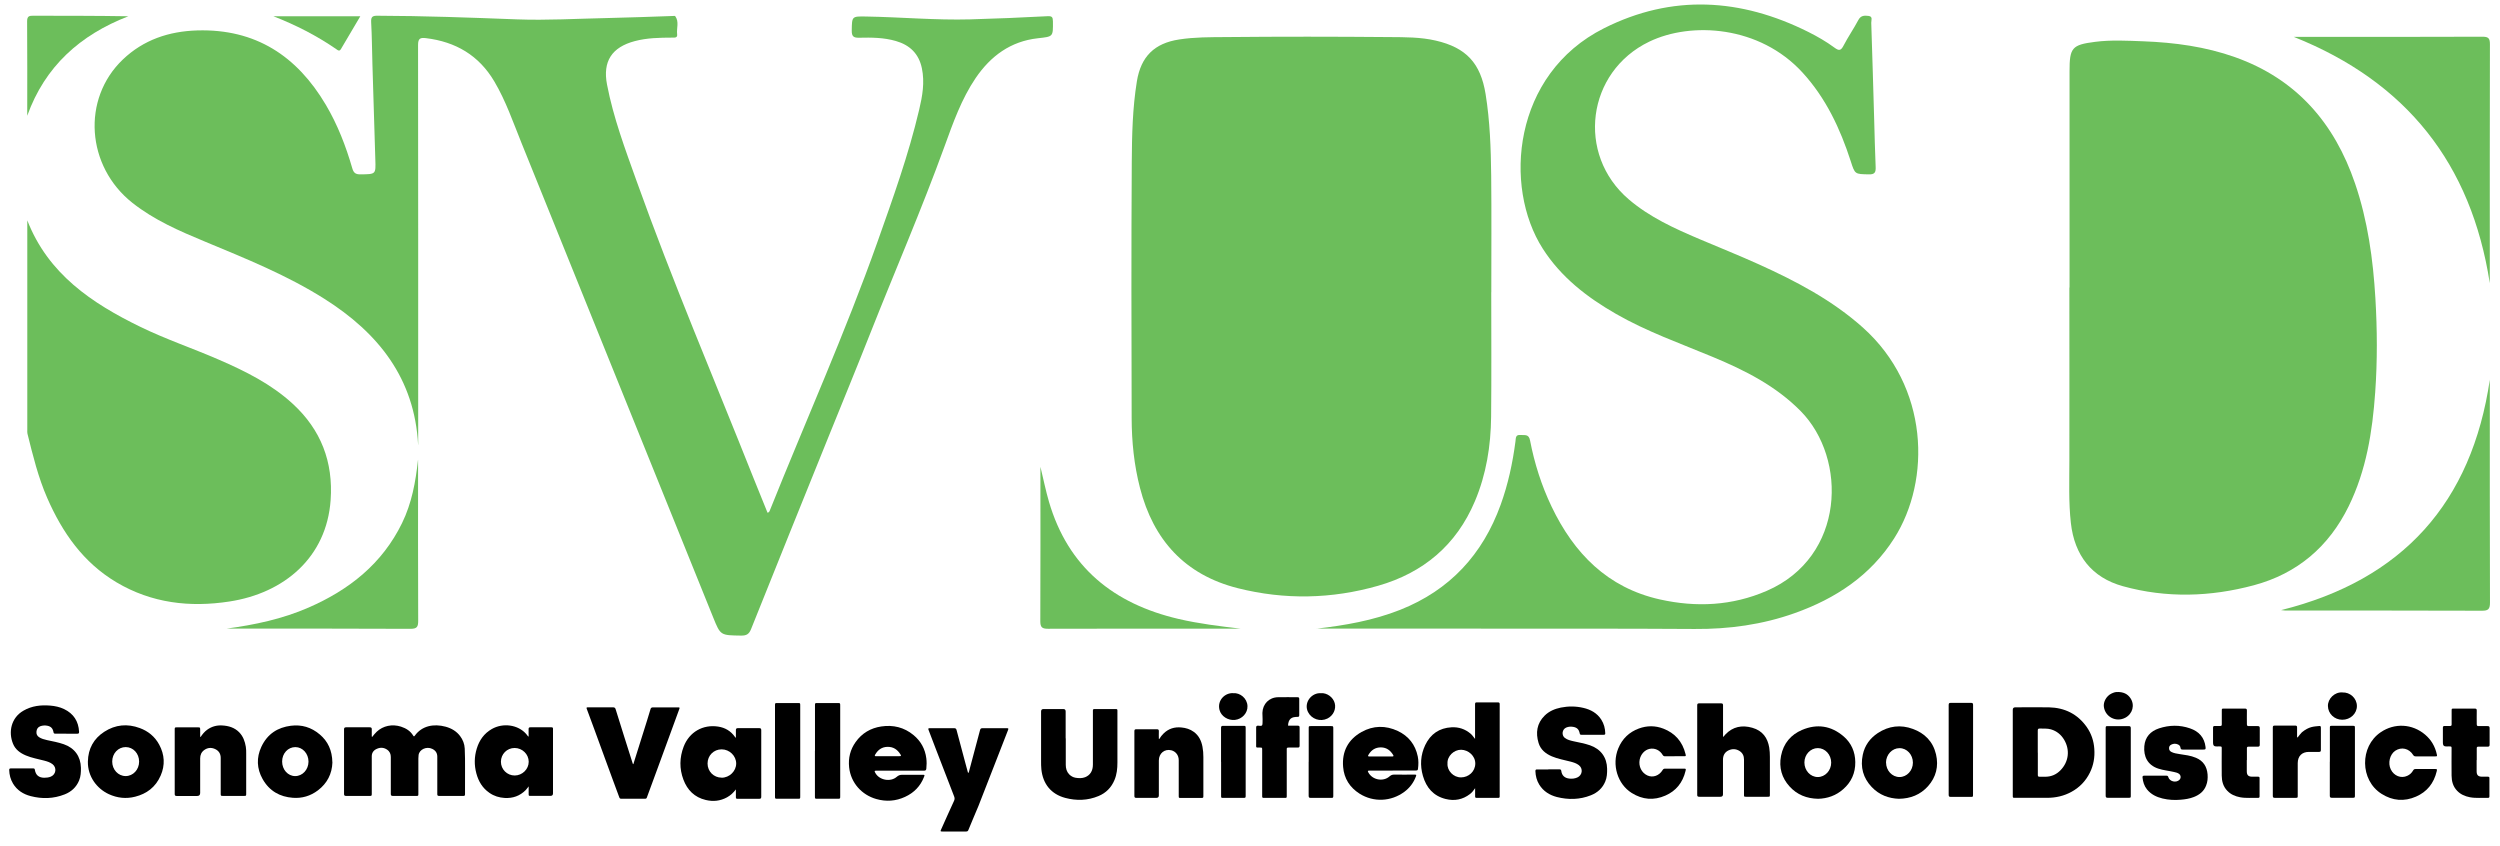<svg xmlns="http://www.w3.org/2000/svg" width="130" height="44" viewBox="0 0 130 44" fill="none"><g clip-path="url(#clip0_4791_23908)"><path d="M77.545 15.196C77.545 17.353 77.56 19.514 77.538 21.671C77.523 23.182 77.288 24.663 76.694 26.066C75.731 28.344 74.013 29.787 71.658 30.461C69.248 31.15 66.803 31.199 64.37 30.587C61.613 29.892 59.976 28.078 59.279 25.37C58.973 24.184 58.849 22.969 58.846 21.748C58.834 17.307 58.824 12.869 58.852 8.428C58.861 7.027 58.892 5.621 59.118 4.227C59.329 2.942 60.025 2.249 61.319 2.052C62.117 1.928 62.922 1.934 63.723 1.928C66.571 1.9 69.415 1.903 72.262 1.928C73.06 1.934 73.868 1.928 74.657 2.11C76.242 2.475 76.991 3.285 77.251 4.892C77.477 6.295 77.526 7.71 77.542 9.126C77.563 11.147 77.548 13.172 77.548 15.193L77.545 15.196Z" fill="#6CBE5B"></path><path d="M21.742 23.133C21.56 19.677 19.675 17.31 16.859 15.533C14.906 14.3 12.774 13.444 10.657 12.563C9.332 12.013 8.017 11.444 6.881 10.545C4.486 8.647 4.241 5.145 6.386 3.096C7.46 2.07 8.785 1.625 10.261 1.582C13.291 1.495 15.441 2.911 16.942 5.448C17.555 6.484 17.985 7.596 18.317 8.746C18.388 8.996 18.496 9.07 18.75 9.067C19.551 9.058 19.542 9.067 19.517 8.295C19.462 6.644 19.415 4.994 19.366 3.343C19.344 2.617 19.341 1.888 19.301 1.165C19.288 0.911 19.335 0.815 19.61 0.818C22.033 0.825 24.457 0.914 26.88 1.007C28.44 1.066 29.996 0.97 31.553 0.939C32.701 0.917 33.849 0.868 35.001 0.831C35.038 0.831 35.093 0.818 35.109 0.837C35.329 1.131 35.171 1.467 35.211 1.783C35.236 1.974 35.084 1.956 34.96 1.956C34.304 1.959 33.648 1.968 33.008 2.138C31.813 2.456 31.333 3.192 31.565 4.397C31.896 6.122 32.512 7.763 33.1 9.407C34.963 14.618 37.136 19.708 39.178 24.848C39.42 25.454 39.667 26.057 39.912 26.662C39.992 26.647 40.014 26.591 40.036 26.532C41.899 21.878 43.954 17.301 45.631 12.572C46.433 10.307 47.247 8.047 47.797 5.705C47.965 4.997 48.092 4.283 47.937 3.547C47.779 2.793 47.312 2.342 46.584 2.132C45.956 1.95 45.312 1.947 44.672 1.962C44.381 1.968 44.288 1.888 44.291 1.591C44.303 0.843 44.291 0.846 45.046 0.859C46.85 0.89 48.652 1.056 50.459 1.007C51.793 0.97 53.127 0.914 54.461 0.843C54.711 0.828 54.748 0.893 54.752 1.112C54.761 1.922 54.767 1.9 53.965 1.99C52.554 2.147 51.52 2.908 50.737 4.054C49.995 5.148 49.562 6.382 49.116 7.609C47.931 10.875 46.547 14.065 45.269 17.295C44.554 19.106 43.815 20.904 43.084 22.709C41.738 26.044 40.389 29.376 39.055 32.714C38.95 32.977 38.816 33.054 38.541 33.051C37.467 33.035 37.467 33.048 37.09 32.117C33.766 23.893 30.445 15.666 27.121 7.442C26.682 6.357 26.304 5.247 25.704 4.234C24.902 2.877 23.695 2.172 22.151 1.984C21.863 1.95 21.739 1.99 21.739 2.333C21.749 9.265 21.746 16.201 21.746 23.133H21.742Z" fill="#6CBE5B"></path><path d="M107.616 14.952C107.616 11.204 107.616 7.455 107.616 3.703C107.616 2.485 107.737 2.33 108.944 2.176C109.78 2.068 110.625 2.117 111.463 2.148C113.085 2.21 114.685 2.426 116.223 2.973C119.417 4.11 121.391 6.398 122.462 9.538C123.124 11.476 123.4 13.481 123.521 15.518C123.617 17.144 123.626 18.769 123.511 20.395C123.366 22.444 123.05 24.453 122.131 26.326C121.1 28.428 119.463 29.825 117.201 30.433C114.945 31.039 112.658 31.11 110.392 30.483C108.765 30.032 107.873 28.876 107.685 27.194C107.564 26.113 107.607 25.028 107.607 23.943C107.613 20.945 107.607 17.947 107.607 14.952H107.616Z" fill="#6CBE5B"></path><path d="M68.444 32.692C69.938 32.522 71.405 32.266 72.807 31.712C75.388 30.689 77.097 28.838 78.034 26.248C78.421 25.179 78.659 24.072 78.805 22.947C78.826 22.771 78.805 22.592 79.074 22.62C79.285 22.638 79.498 22.558 79.563 22.904C79.792 24.094 80.157 25.244 80.68 26.338C81.844 28.773 83.589 30.562 86.316 31.171C88.204 31.592 90.07 31.505 91.874 30.723C95.962 28.952 96.068 23.847 93.638 21.38C92.341 20.064 90.738 19.257 89.067 18.562C87.368 17.854 85.632 17.242 84.029 16.321C82.522 15.456 81.172 14.414 80.222 12.927C78.161 9.704 78.659 3.856 83.407 1.47C86.953 -0.313 90.519 -0.093 94.028 1.659C94.505 1.897 94.966 2.163 95.393 2.478C95.61 2.636 95.718 2.654 95.857 2.385C96.095 1.925 96.392 1.498 96.634 1.041C96.764 0.794 96.959 0.803 97.166 0.828C97.401 0.858 97.302 1.056 97.305 1.183C97.361 2.858 97.408 4.533 97.457 6.208C97.482 7.034 97.497 7.859 97.534 8.684C97.547 8.959 97.488 9.076 97.175 9.067C96.454 9.052 96.457 9.067 96.238 8.381C95.69 6.69 94.95 5.105 93.731 3.773C91.503 1.334 87.95 1.112 85.762 2.166C82.509 3.73 81.952 8.023 84.697 10.368C85.784 11.296 87.065 11.877 88.365 12.43C89.398 12.869 90.444 13.286 91.466 13.749C93.4 14.624 95.269 15.604 96.872 17.035C100.304 20.107 100.428 24.956 98.497 27.994C97.265 29.932 95.452 31.125 93.326 31.882C91.645 32.482 89.906 32.72 88.117 32.707C84.366 32.683 80.618 32.692 76.868 32.689C74.218 32.689 71.569 32.689 68.923 32.689C68.762 32.689 68.601 32.689 68.44 32.689L68.444 32.692Z" fill="#6CBE5B"></path><path d="M1.419 11.459C2.505 14.247 4.774 15.768 7.309 17.001C8.63 17.644 10.023 18.113 11.369 18.698C12.755 19.3 14.105 19.968 15.228 21.003C16.692 22.351 17.333 24.02 17.193 26.004C16.983 28.977 14.789 30.841 11.926 31.279C9.874 31.595 7.884 31.366 6.058 30.281C4.328 29.252 3.245 27.698 2.456 25.896C1.986 24.82 1.71 23.686 1.428 22.552C1.413 22.493 1.419 22.428 1.419 22.366C1.419 18.729 1.419 15.091 1.419 11.453V11.459Z" fill="#6CBE5B"></path><path d="M129.469 14.726C128.507 8.508 125.137 4.258 119.278 1.918C119.377 1.918 119.476 1.918 119.579 1.918C122.748 1.918 125.914 1.922 129.083 1.909C129.389 1.909 129.476 1.983 129.476 2.296C129.466 6.316 129.469 10.337 129.469 14.358V14.723V14.726Z" fill="#6CBE5B"></path><path d="M129.47 19.727C129.47 19.86 129.47 19.995 129.47 20.128C129.47 23.865 129.467 27.598 129.479 31.335C129.479 31.675 129.389 31.762 129.052 31.758C125.7 31.746 122.349 31.749 118.997 31.749C118.873 31.749 118.752 31.749 118.616 31.727C124.942 30.151 128.532 26.14 129.473 19.727H129.47Z" fill="#6CBE5B"></path><path d="M21.74 23.915C21.74 26.712 21.733 29.497 21.746 32.281C21.746 32.593 21.687 32.699 21.343 32.699C18.289 32.683 15.234 32.689 12.18 32.689C12.044 32.689 11.911 32.689 11.774 32.689C13.241 32.492 14.684 32.189 16.048 31.592C18.159 30.671 19.877 29.314 20.907 27.2C21.412 26.165 21.613 25.062 21.736 23.915H21.74Z" fill="#6CBE5B"></path><path d="M54.105 24.286C54.266 24.954 54.383 25.532 54.547 26.094C55.544 29.497 57.912 31.398 61.288 32.186C62.349 32.433 63.426 32.563 64.507 32.69C64.213 32.69 63.919 32.69 63.621 32.69C60.579 32.69 57.534 32.687 54.492 32.696C54.185 32.696 54.096 32.615 54.096 32.306C54.108 29.667 54.102 27.031 54.102 24.286H54.105Z" fill="#6CBE5B"></path><path d="M1.416 6.02C1.416 4.379 1.423 2.741 1.41 1.1C1.41 0.815 1.549 0.818 1.751 0.818C3.385 0.821 5.016 0.818 6.674 0.846C4.171 1.814 2.339 3.448 1.416 6.02Z" fill="#6CBE5B"></path><path d="M18.735 0.847C18.385 1.437 18.054 1.993 17.729 2.55C17.649 2.686 17.575 2.618 17.491 2.559C16.473 1.857 15.38 1.298 14.22 0.847H18.735Z" fill="#6CBE5B"></path><path d="M19.354 38.32C19.428 38.227 19.502 38.131 19.592 38.048C19.923 37.739 20.393 37.64 20.851 37.785C21.13 37.875 21.346 38.02 21.486 38.252C21.517 38.304 21.538 38.301 21.572 38.252C21.941 37.742 22.55 37.621 23.172 37.788C23.488 37.875 23.745 38.032 23.928 38.279C24.073 38.474 24.154 38.688 24.166 38.922C24.2 39.615 24.172 40.307 24.181 40.999C24.181 41.101 24.181 41.206 24.181 41.308C24.181 41.367 24.157 41.392 24.088 41.389C23.671 41.389 23.253 41.389 22.835 41.389C22.745 41.389 22.739 41.349 22.739 41.287C22.739 40.641 22.739 39.995 22.739 39.349C22.739 39.167 22.659 39.028 22.476 38.941C22.185 38.799 21.811 38.966 21.767 39.256C21.758 39.318 21.755 39.38 21.755 39.442C21.755 40.054 21.755 40.662 21.755 41.274C21.755 41.386 21.755 41.389 21.628 41.389C21.232 41.389 20.836 41.389 20.44 41.389C20.353 41.389 20.322 41.367 20.322 41.287C20.322 40.647 20.322 40.004 20.322 39.364C20.322 39.21 20.27 39.077 20.124 38.978C19.966 38.873 19.793 38.858 19.62 38.929C19.437 39 19.335 39.133 19.332 39.315C19.332 39.939 19.332 40.563 19.332 41.188C19.332 41.219 19.332 41.247 19.332 41.278C19.332 41.383 19.326 41.389 19.205 41.389C18.806 41.389 18.407 41.389 18.007 41.389C17.921 41.389 17.89 41.367 17.89 41.287C17.89 40.165 17.89 39.046 17.89 37.924C17.89 37.847 17.918 37.819 18.004 37.819C18.41 37.819 18.815 37.819 19.22 37.819C19.307 37.819 19.335 37.85 19.332 37.921C19.329 38.038 19.332 38.156 19.332 38.27C19.332 38.286 19.326 38.304 19.354 38.32Z" fill="black"></path><path d="M3.443 38.15C3.255 38.15 3.063 38.15 2.874 38.15C2.824 38.15 2.793 38.14 2.784 38.082C2.747 37.875 2.651 37.773 2.45 37.736C2.332 37.714 2.212 37.723 2.097 37.763C1.964 37.813 1.908 37.915 1.896 38.045C1.884 38.165 1.927 38.264 2.029 38.332C2.156 38.415 2.301 38.453 2.447 38.486C2.738 38.548 3.032 38.601 3.316 38.7C3.877 38.895 4.195 39.33 4.208 39.924C4.211 40.149 4.202 40.372 4.112 40.588C3.966 40.937 3.709 41.172 3.363 41.308C2.784 41.537 2.19 41.552 1.596 41.398C1.212 41.299 0.887 41.095 0.677 40.746C0.547 40.529 0.485 40.291 0.479 40.041C0.479 39.982 0.497 39.958 0.559 39.958C0.949 39.958 1.342 39.958 1.732 39.958C1.781 39.958 1.803 39.973 1.812 40.026C1.856 40.304 2.014 40.437 2.295 40.443C2.416 40.443 2.533 40.431 2.645 40.384C2.914 40.27 2.964 39.921 2.732 39.738C2.605 39.639 2.453 39.593 2.301 39.553C1.979 39.466 1.648 39.414 1.339 39.281C1.048 39.157 0.8 38.978 0.677 38.675C0.426 38.063 0.578 37.321 1.221 36.954C1.655 36.703 2.125 36.651 2.614 36.691C2.861 36.712 3.103 36.762 3.329 36.87C3.824 37.108 4.084 37.504 4.112 38.054C4.115 38.128 4.09 38.156 4.016 38.153C3.827 38.15 3.635 38.153 3.446 38.153L3.443 38.15Z" fill="black"></path><path d="M27.49 40.891C27.431 40.965 27.388 41.03 27.338 41.083C27.035 41.389 26.667 41.519 26.24 41.494C25.955 41.475 25.689 41.395 25.454 41.231C25.091 40.984 24.881 40.632 24.77 40.214C24.655 39.785 24.661 39.355 24.791 38.929C24.924 38.493 25.169 38.141 25.574 37.909C26.159 37.575 26.936 37.683 27.36 38.165C27.4 38.209 27.434 38.258 27.474 38.31C27.499 38.267 27.487 38.224 27.487 38.184C27.487 38.094 27.49 38.005 27.487 37.915C27.484 37.844 27.512 37.819 27.58 37.819C27.892 37.819 28.205 37.819 28.517 37.819C28.573 37.819 28.626 37.819 28.681 37.819C28.731 37.819 28.759 37.841 28.756 37.893C28.756 37.912 28.756 37.93 28.756 37.949C28.756 39.052 28.756 40.153 28.756 41.256C28.756 41.342 28.712 41.386 28.626 41.386C28.282 41.386 27.942 41.386 27.598 41.386C27.493 41.386 27.49 41.386 27.49 41.274C27.49 41.151 27.49 41.027 27.49 40.885V40.891ZM26.76 38.895C26.363 38.895 26.048 39.213 26.048 39.612C26.048 40.007 26.37 40.326 26.763 40.326C27.159 40.326 27.493 39.998 27.493 39.612C27.493 39.219 27.159 38.895 26.76 38.895Z" fill="black"></path><path d="M4.57 39.605C4.582 38.919 4.882 38.403 5.421 38.053C6.002 37.676 6.628 37.621 7.268 37.859C7.698 38.016 8.051 38.298 8.28 38.724C8.559 39.243 8.593 39.784 8.354 40.331C8.088 40.937 7.624 41.277 7.03 41.428C6.56 41.549 6.098 41.499 5.656 41.295C5.031 41.005 4.557 40.371 4.57 39.608V39.605ZM7.234 39.602C7.234 39.181 6.928 38.851 6.538 38.848C6.145 38.848 5.835 39.178 5.835 39.602C5.835 40.019 6.142 40.353 6.532 40.356C6.922 40.356 7.234 40.022 7.234 39.602Z" fill="black"></path><path d="M17.286 39.64C17.267 40.242 17.01 40.734 16.537 41.095C16.144 41.395 15.698 41.522 15.225 41.485C14.559 41.435 14.008 41.139 13.653 40.505C13.352 39.97 13.328 39.395 13.591 38.833C13.909 38.153 14.451 37.825 15.126 37.739C15.68 37.668 16.187 37.816 16.63 38.193C17.051 38.549 17.273 39.022 17.283 39.643L17.286 39.64ZM14.671 39.599C14.671 40.02 14.968 40.354 15.348 40.357C15.732 40.357 16.039 40.023 16.042 39.606C16.042 39.188 15.739 38.852 15.361 38.849C14.974 38.849 14.671 39.176 14.671 39.599Z" fill="black"></path><path d="M10.434 38.319C10.527 38.18 10.632 38.05 10.772 37.948C11.001 37.781 11.261 37.707 11.548 37.723C11.886 37.741 12.192 37.831 12.434 38.075C12.644 38.288 12.737 38.554 12.783 38.835C12.802 38.95 12.802 39.067 12.802 39.185C12.802 39.88 12.802 40.575 12.802 41.268C12.802 41.385 12.802 41.388 12.681 41.388C12.319 41.388 11.957 41.388 11.598 41.388C11.483 41.388 11.477 41.382 11.477 41.274C11.477 40.653 11.477 40.031 11.477 39.41C11.477 39.194 11.375 39.033 11.171 38.944C10.979 38.86 10.79 38.879 10.62 39.002C10.471 39.11 10.409 39.259 10.409 39.435C10.409 40.035 10.409 40.634 10.409 41.234C10.409 41.339 10.357 41.391 10.252 41.391C9.899 41.391 9.546 41.391 9.193 41.391C9.113 41.391 9.085 41.367 9.085 41.289C9.085 40.167 9.085 39.049 9.085 37.927C9.085 37.828 9.094 37.822 9.196 37.822C9.565 37.822 9.93 37.822 10.298 37.822C10.4 37.822 10.406 37.828 10.409 37.93C10.409 38.06 10.409 38.189 10.409 38.316C10.416 38.316 10.425 38.316 10.431 38.316L10.434 38.319Z" fill="black"></path><path d="M38.266 41.049C38.139 41.219 37.991 41.358 37.805 41.461C37.456 41.652 37.087 41.692 36.7 41.599C36.115 41.461 35.741 41.083 35.537 40.539C35.323 39.968 35.333 39.39 35.552 38.821C35.843 38.067 36.549 37.659 37.347 37.783C37.703 37.838 38 38.011 38.211 38.311C38.22 38.324 38.229 38.339 38.242 38.351C38.242 38.354 38.251 38.354 38.266 38.361C38.266 38.231 38.269 38.101 38.266 37.974C38.263 37.888 38.297 37.863 38.378 37.863C38.746 37.863 39.111 37.863 39.48 37.863C39.56 37.863 39.585 37.894 39.585 37.971C39.585 39.124 39.585 40.28 39.585 41.433C39.585 41.513 39.557 41.538 39.476 41.538C39.108 41.535 38.743 41.538 38.375 41.538C38.273 41.538 38.266 41.532 38.266 41.426C38.266 41.3 38.266 41.176 38.266 41.049ZM37.524 40.441C37.929 40.441 38.279 40.104 38.282 39.705C38.282 39.306 37.935 38.966 37.524 38.966C37.112 38.966 36.793 39.288 36.793 39.702C36.793 40.116 37.115 40.438 37.527 40.438L37.524 40.441Z" fill="black"></path><path d="M32.921 39.742C32.955 39.708 32.955 39.671 32.965 39.637C33.191 38.923 33.413 38.206 33.639 37.492C33.704 37.285 33.769 37.081 33.828 36.871C33.847 36.806 33.884 36.784 33.955 36.784C34.385 36.784 34.815 36.784 35.249 36.784C35.348 36.784 35.354 36.791 35.32 36.88C35.165 37.304 35.01 37.724 34.856 38.147C34.645 38.719 34.438 39.294 34.227 39.866C34.032 40.4 33.834 40.938 33.636 41.473C33.621 41.516 33.593 41.535 33.543 41.535C33.132 41.535 32.717 41.535 32.306 41.535C32.253 41.535 32.225 41.516 32.206 41.47C32.098 41.176 31.99 40.886 31.881 40.592C31.739 40.206 31.597 39.816 31.454 39.427C31.272 38.926 31.086 38.422 30.904 37.922C30.777 37.579 30.65 37.236 30.523 36.892C30.483 36.784 30.483 36.781 30.607 36.781C31.027 36.781 31.451 36.781 31.872 36.781C31.95 36.781 31.99 36.803 32.011 36.874C32.154 37.341 32.302 37.807 32.448 38.271C32.599 38.75 32.751 39.229 32.903 39.708C32.903 39.714 32.912 39.724 32.921 39.736V39.742Z" fill="black"></path><path d="M46.807 40.075C46.399 40.075 45.99 40.075 45.579 40.075C45.464 40.075 45.461 40.085 45.514 40.187C45.715 40.567 46.303 40.681 46.628 40.397C46.718 40.319 46.804 40.285 46.922 40.289C47.269 40.295 47.618 40.289 47.965 40.289C48.089 40.289 48.095 40.289 48.048 40.403C47.863 40.882 47.525 41.225 47.061 41.438C46.578 41.661 46.08 41.695 45.569 41.55C44.811 41.336 44.242 40.709 44.155 39.902C44.103 39.42 44.214 38.978 44.493 38.586C44.818 38.128 45.272 37.859 45.826 37.776C46.445 37.683 47.015 37.819 47.504 38.224C47.884 38.539 48.107 38.944 48.169 39.436C48.191 39.615 48.188 39.791 48.169 39.97C48.16 40.044 48.132 40.075 48.052 40.075C47.637 40.075 47.222 40.075 46.807 40.075ZM46.17 39.321C46.368 39.321 46.566 39.321 46.767 39.321C46.86 39.321 46.872 39.306 46.823 39.228C46.668 38.978 46.455 38.83 46.148 38.836C45.854 38.842 45.65 38.994 45.508 39.241C45.471 39.303 45.489 39.324 45.557 39.324C45.761 39.324 45.966 39.324 46.17 39.324V39.321Z" fill="black"></path><path d="M50.357 40.194C50.388 40.15 50.394 40.098 50.407 40.048C50.592 39.356 50.778 38.664 50.961 37.968C50.979 37.894 51.013 37.863 51.094 37.866C51.508 37.87 51.923 37.866 52.338 37.866C52.446 37.866 52.452 37.873 52.412 37.978C52.245 38.41 52.078 38.843 51.908 39.273C51.737 39.708 51.567 40.147 51.397 40.583C51.224 41.025 51.05 41.467 50.88 41.909C50.8 42.116 50.434 42.947 50.357 43.158C50.336 43.216 50.301 43.238 50.239 43.238C49.825 43.238 49.41 43.238 48.995 43.238C48.903 43.238 48.893 43.226 48.934 43.142C49.063 42.852 49.472 41.937 49.608 41.649C49.648 41.566 49.648 41.495 49.614 41.411C49.289 40.577 48.968 39.739 48.646 38.902C48.528 38.596 48.407 38.287 48.293 37.978C48.253 37.873 48.259 37.866 48.377 37.866C48.788 37.866 49.2 37.866 49.611 37.866C49.682 37.866 49.723 37.885 49.741 37.962C49.88 38.497 50.026 39.032 50.168 39.563C50.221 39.755 50.27 39.946 50.323 40.138C50.329 40.157 50.329 40.184 50.36 40.197L50.357 40.194Z" fill="black"></path><path d="M41.612 39.047C41.612 39.835 41.612 40.62 41.612 41.408C41.612 41.535 41.612 41.535 41.491 41.535C41.129 41.535 40.767 41.535 40.408 41.535C40.306 41.535 40.3 41.528 40.3 41.42C40.3 39.838 40.3 38.255 40.3 36.673C40.3 36.565 40.306 36.559 40.408 36.559C40.773 36.559 41.135 36.559 41.501 36.559C41.609 36.559 41.612 36.562 41.612 36.679C41.612 37.47 41.612 38.258 41.612 39.05V39.047Z" fill="black"></path><path d="M42.379 39.047C42.379 38.258 42.379 37.473 42.379 36.685C42.379 36.559 42.379 36.559 42.5 36.559C42.856 36.559 43.212 36.559 43.568 36.559C43.688 36.559 43.691 36.559 43.691 36.695C43.691 37.888 43.691 39.084 43.691 40.277C43.691 40.654 43.691 41.031 43.691 41.408C43.691 41.531 43.688 41.535 43.568 41.535C43.212 41.535 42.856 41.535 42.5 41.535C42.376 41.535 42.376 41.535 42.376 41.408C42.376 40.62 42.376 39.835 42.376 39.047H42.379Z" fill="black"></path><path d="M76.703 38.421V38.307C76.703 37.862 76.703 37.068 76.703 36.623C76.703 36.558 76.715 36.52 76.792 36.524C77.161 36.524 77.529 36.524 77.894 36.524C77.956 36.524 77.984 36.548 77.984 36.61C77.984 36.635 77.984 36.66 77.984 36.684C77.984 38.118 77.984 39.902 77.984 41.333C77.984 41.364 77.984 41.391 77.984 41.422C77.984 41.469 77.959 41.49 77.913 41.49C77.535 41.49 77.154 41.49 76.777 41.49C76.718 41.49 76.706 41.459 76.706 41.407C76.706 41.274 76.706 41.144 76.706 40.986C76.619 41.113 76.542 41.212 76.44 41.289C76.059 41.583 75.632 41.663 75.168 41.546C74.533 41.385 74.168 40.956 73.992 40.347C73.834 39.797 73.868 39.259 74.112 38.743C74.385 38.171 74.843 37.853 75.483 37.819C75.858 37.8 76.186 37.911 76.471 38.152C76.557 38.224 76.616 38.319 76.703 38.424V38.421ZM75.27 39.707C75.245 40.066 75.57 40.43 75.978 40.424C76.368 40.421 76.709 40.121 76.715 39.71C76.721 39.308 76.359 38.993 75.978 38.987C75.604 38.984 75.245 39.321 75.27 39.704V39.707Z" fill="black"></path><path d="M55.42 38.397C55.42 38.854 55.42 39.315 55.42 39.772C55.42 39.958 55.467 40.128 55.596 40.264C55.686 40.356 55.798 40.421 55.928 40.443C56.095 40.471 56.265 40.477 56.426 40.415C56.692 40.31 56.831 40.081 56.831 39.76C56.831 38.848 56.831 37.936 56.831 37.025C56.831 37 56.831 36.975 56.831 36.95C56.828 36.898 56.85 36.87 56.906 36.87C57.28 36.87 57.658 36.87 58.032 36.87C58.085 36.87 58.106 36.892 58.106 36.944C58.106 36.963 58.106 36.981 58.106 37C58.106 37.884 58.106 38.771 58.106 39.655C58.106 39.964 58.075 40.273 57.952 40.563C57.788 40.953 57.512 41.234 57.122 41.395C56.559 41.63 55.974 41.645 55.392 41.491C54.653 41.293 54.232 40.764 54.151 40.007C54.136 39.862 54.136 39.714 54.136 39.568C54.136 38.712 54.136 37.853 54.136 36.997C54.136 36.912 54.178 36.87 54.263 36.87C54.606 36.87 54.95 36.87 55.293 36.87C55.374 36.87 55.414 36.911 55.414 36.994C55.414 37.46 55.414 37.927 55.414 38.394L55.42 38.397Z" fill="black"></path><path d="M72.423 40.072C72.02 40.072 71.618 40.072 71.213 40.072C71.117 40.072 71.111 40.085 71.154 40.168C71.364 40.558 71.925 40.666 72.256 40.372C72.33 40.307 72.404 40.276 72.503 40.279C72.853 40.286 73.2 40.279 73.549 40.279C73.655 40.279 73.661 40.289 73.624 40.385C73.503 40.706 73.302 40.969 73.029 41.173C72.339 41.686 71.426 41.729 70.699 41.272C70.192 40.95 69.891 40.483 69.842 39.881C69.774 39.077 70.102 38.456 70.801 38.063C71.408 37.724 72.052 37.714 72.686 38.011C73.249 38.277 73.596 38.722 73.723 39.331C73.769 39.547 73.763 39.766 73.735 39.986C73.726 40.057 73.689 40.066 73.63 40.066C73.228 40.066 72.825 40.066 72.42 40.066L72.423 40.072ZM71.801 39.337C71.999 39.337 72.197 39.337 72.398 39.337C72.466 39.337 72.475 39.309 72.445 39.26C72.302 39.022 72.104 38.87 71.813 38.864C71.513 38.861 71.302 39.006 71.157 39.256C71.12 39.318 71.142 39.337 71.207 39.337C71.405 39.337 71.603 39.337 71.804 39.337H71.801Z" fill="black"></path><path d="M60.282 38.428C60.347 38.319 60.421 38.224 60.511 38.137C60.768 37.887 61.077 37.794 61.43 37.828C61.665 37.85 61.885 37.915 62.077 38.057C62.34 38.248 62.47 38.52 62.529 38.833C62.563 39.009 62.575 39.188 62.575 39.367C62.575 40.035 62.575 40.702 62.575 41.37C62.575 41.49 62.575 41.493 62.451 41.493C62.102 41.493 61.755 41.493 61.405 41.493C61.297 41.493 61.294 41.493 61.294 41.385C61.294 40.767 61.294 40.149 61.294 39.528C61.294 39.275 61.139 39.074 60.91 39.015C60.563 38.928 60.26 39.172 60.26 39.546C60.26 40.152 60.26 40.758 60.26 41.361C60.26 41.447 60.217 41.49 60.13 41.49C59.784 41.49 59.44 41.49 59.093 41.49C59.016 41.49 58.988 41.469 58.988 41.389C58.988 40.267 58.988 39.142 58.988 38.02C58.988 37.942 59.016 37.921 59.087 37.921C59.443 37.921 59.799 37.921 60.158 37.921C60.236 37.921 60.263 37.946 60.26 38.026C60.254 38.159 60.26 38.289 60.26 38.422C60.266 38.422 60.276 38.428 60.282 38.431V38.428Z" fill="black"></path><path d="M66.911 40.183C66.911 40.582 66.911 40.98 66.911 41.379C66.911 41.487 66.911 41.49 66.803 41.49C66.453 41.49 66.106 41.49 65.757 41.49C65.633 41.49 65.633 41.49 65.633 41.37C65.633 40.578 65.633 39.784 65.633 38.993C65.633 38.873 65.633 38.873 65.512 38.873C65.293 38.873 65.32 38.894 65.32 38.684C65.32 38.465 65.32 38.056 65.32 37.834C65.32 37.757 65.348 37.735 65.419 37.735C65.491 37.735 65.58 37.769 65.63 37.714C65.676 37.664 65.645 37.142 65.645 37.071C65.658 36.604 65.992 36.264 66.459 36.255C66.757 36.248 67.174 36.255 67.471 36.255C67.539 36.255 67.561 36.282 67.561 36.347C67.561 36.558 67.561 36.981 67.561 37.188C67.561 37.253 67.539 37.281 67.471 37.278C67.388 37.278 67.177 37.275 67.072 37.417C66.967 37.559 66.982 37.735 66.982 37.735C67.1 37.735 67.357 37.735 67.474 37.735C67.549 37.735 67.583 37.754 67.58 37.837C67.577 38.087 67.577 38.526 67.58 38.774C67.58 38.848 67.555 38.876 67.481 38.873C67.369 38.869 67.115 38.873 67.004 38.873C66.933 38.873 66.902 38.894 66.911 38.965C66.911 38.965 66.911 38.971 66.911 38.974C66.911 39.379 66.911 39.784 66.911 40.189V40.183Z" fill="black"></path><path d="M63.494 39.617C63.494 39.03 63.494 38.446 63.494 37.859C63.494 37.775 63.513 37.741 63.599 37.744C63.955 37.747 64.311 37.744 64.67 37.744C64.766 37.744 64.775 37.754 64.775 37.859C64.775 39.03 64.775 40.205 64.775 41.376C64.775 41.481 64.766 41.49 64.661 41.49C64.311 41.49 63.958 41.49 63.609 41.49C63.5 41.49 63.497 41.49 63.497 41.376C63.497 40.789 63.497 40.205 63.497 39.617H63.494Z" fill="black"></path><path d="M68.053 39.614C68.053 39.033 68.053 38.452 68.053 37.871C68.053 37.76 68.056 37.757 68.164 37.757C68.514 37.757 68.867 37.757 69.216 37.757C69.322 37.757 69.331 37.766 69.331 37.871C69.331 39.039 69.331 40.208 69.331 41.376C69.331 41.481 69.322 41.49 69.226 41.49C68.87 41.49 68.514 41.49 68.155 41.49C68.068 41.49 68.05 41.459 68.05 41.376C68.05 40.789 68.05 40.202 68.05 39.614H68.053Z" fill="black"></path><path d="M68.685 36.045C69.007 36.02 69.325 36.258 69.406 36.564C69.489 36.876 69.328 37.216 69.025 37.364C68.651 37.547 68.202 37.395 68.016 37.025C67.796 36.579 68.14 36.073 68.61 36.045C68.635 36.045 68.66 36.045 68.685 36.045Z" fill="black"></path><path d="M64.129 36.045C64.479 36.017 64.853 36.304 64.869 36.715C64.884 37.077 64.59 37.395 64.216 37.436C63.854 37.473 63.501 37.247 63.414 36.916C63.284 36.403 63.717 36.014 64.129 36.045Z" fill="black"></path><path d="M80.519 40.005C80.707 40.005 80.893 40.005 81.082 40.005C81.144 40.005 81.178 40.017 81.187 40.091C81.218 40.329 81.364 40.462 81.611 40.487C81.75 40.502 81.886 40.487 82.016 40.431C82.286 40.314 82.332 39.967 82.1 39.788C81.976 39.692 81.828 39.646 81.676 39.606C81.348 39.519 81.011 39.464 80.698 39.331C80.373 39.192 80.11 38.981 80.005 38.632C79.847 38.107 79.915 37.615 80.32 37.214C80.553 36.982 80.85 36.858 81.168 36.793C81.558 36.716 81.945 36.719 82.332 36.809C82.716 36.898 83.047 37.078 83.267 37.421C83.406 37.64 83.468 37.878 83.474 38.135C83.474 38.203 83.437 38.209 83.384 38.209C83.149 38.209 82.911 38.209 82.676 38.209C82.53 38.209 82.382 38.209 82.236 38.209C82.187 38.209 82.156 38.197 82.146 38.141C82.109 37.937 82.013 37.835 81.812 37.798C81.688 37.776 81.561 37.782 81.444 37.832C81.227 37.925 81.187 38.234 81.376 38.376C81.506 38.471 81.661 38.509 81.812 38.543C82.103 38.608 82.397 38.657 82.682 38.756C83.242 38.951 83.561 39.386 83.57 39.977C83.573 40.202 83.564 40.425 83.474 40.638C83.329 40.987 83.069 41.219 82.725 41.355C82.15 41.584 81.555 41.596 80.958 41.445C80.577 41.346 80.255 41.145 80.042 40.802C79.909 40.586 79.85 40.351 79.841 40.1C79.841 40.032 79.862 40.008 79.931 40.011C80.122 40.011 80.317 40.011 80.509 40.011L80.519 40.005Z" fill="black"></path><path d="M89.614 38.317C89.651 38.273 89.688 38.227 89.725 38.187C90.106 37.788 90.582 37.689 91.121 37.844C91.659 37.998 91.916 38.372 92 38.873C92.025 39.034 92.034 39.194 92.034 39.358C92.034 40.01 92.034 40.662 92.034 41.315C92.034 41.432 92.034 41.432 91.91 41.432C91.542 41.432 91.174 41.432 90.808 41.432C90.688 41.432 90.688 41.432 90.688 41.321C90.688 40.712 90.688 40.103 90.688 39.494C90.688 39.309 90.62 39.154 90.452 39.049C90.27 38.935 90.075 38.929 89.88 39.021C89.672 39.123 89.595 39.299 89.595 39.507C89.592 40.106 89.595 40.709 89.595 41.308C89.595 41.391 89.551 41.432 89.462 41.432C89.097 41.432 88.732 41.432 88.367 41.432C88.28 41.432 88.252 41.407 88.255 41.324C88.255 39.859 88.255 38.144 88.255 36.679C88.255 36.595 88.283 36.57 88.37 36.574C88.744 36.577 89.115 36.577 89.49 36.574C89.573 36.574 89.598 36.598 89.598 36.675C89.595 37.105 89.598 37.788 89.598 38.221C89.598 38.249 89.598 38.279 89.598 38.307C89.608 38.307 89.614 38.31 89.623 38.313L89.614 38.317Z" fill="black"></path><path d="M98.744 41.537C98.221 41.519 97.728 41.346 97.329 40.925C96.887 40.458 96.726 39.896 96.865 39.244C96.97 38.749 97.249 38.385 97.642 38.122C98.218 37.742 98.84 37.671 99.474 37.906C100.071 38.125 100.511 38.545 100.672 39.222C100.82 39.85 100.672 40.412 100.26 40.879C99.855 41.33 99.344 41.528 98.744 41.537ZM98.075 39.652C98.075 40.066 98.388 40.406 98.775 40.406C99.158 40.406 99.471 40.069 99.471 39.658C99.471 39.241 99.158 38.901 98.772 38.904C98.391 38.904 98.075 39.241 98.072 39.652H98.075Z" fill="black"></path><path d="M94.541 41.537C93.956 41.525 93.452 41.333 93.053 40.891C92.653 40.449 92.496 39.915 92.613 39.306C92.743 38.641 93.136 38.202 93.703 37.958C94.479 37.627 95.216 37.73 95.875 38.298C96.262 38.635 96.469 39.086 96.475 39.627C96.482 40.202 96.265 40.669 95.853 41.033C95.467 41.377 95.018 41.525 94.541 41.537ZM93.829 39.649C93.829 40.066 94.139 40.406 94.526 40.406C94.906 40.406 95.222 40.069 95.222 39.658C95.222 39.241 94.909 38.901 94.526 38.901C94.145 38.901 93.829 39.238 93.829 39.649Z" fill="black"></path><path d="M87.077 39.327C86.913 39.327 86.746 39.327 86.582 39.327C86.526 39.327 86.492 39.309 86.458 39.256C86.312 39.006 86.046 38.885 85.777 38.941C85.526 38.994 85.319 39.219 85.263 39.501C85.195 39.85 85.362 40.187 85.669 40.326C85.95 40.452 86.278 40.338 86.455 40.044C86.489 39.989 86.523 39.97 86.582 39.97C86.913 39.97 87.241 39.97 87.572 39.97C87.668 39.97 87.674 39.98 87.649 40.085C87.501 40.706 87.145 41.132 86.6 41.37C86 41.633 85.412 41.587 84.849 41.234C84.109 40.771 83.803 39.766 84.149 38.919C84.36 38.403 84.728 38.066 85.217 37.884C85.644 37.726 86.074 37.726 86.498 37.89C87.086 38.119 87.485 38.548 87.649 39.216C87.674 39.318 87.668 39.324 87.569 39.324C87.405 39.324 87.238 39.324 87.074 39.324L87.077 39.327Z" fill="black"></path><path d="M102.597 39.003C102.597 39.772 102.597 40.542 102.597 41.315C102.597 41.438 102.597 41.438 102.479 41.438C102.133 41.438 101.783 41.438 101.436 41.438C101.353 41.438 101.331 41.41 101.331 41.324C101.331 39.769 101.331 38.215 101.331 36.66C101.331 36.571 101.359 36.549 101.439 36.549C101.792 36.552 102.145 36.552 102.498 36.549C102.578 36.549 102.6 36.577 102.6 36.657C102.6 37.439 102.6 38.221 102.6 39.003H102.597Z" fill="black"></path><path d="M104.664 39.136C104.664 38.394 104.664 37.652 104.664 36.91C104.664 36.824 104.707 36.781 104.794 36.781C105.376 36.781 105.961 36.771 106.543 36.781C107.366 36.799 108.037 37.13 108.514 37.81C108.749 38.147 108.876 38.527 108.904 38.941C108.935 39.377 108.867 39.788 108.672 40.18C108.461 40.607 108.146 40.937 107.728 41.169C107.329 41.392 106.898 41.487 106.444 41.487C105.89 41.484 105.339 41.487 104.785 41.487C104.664 41.487 104.664 41.487 104.664 41.367C104.664 40.622 104.664 39.877 104.664 39.133V39.136ZM105.967 39.136C105.967 39.522 105.967 39.911 105.967 40.298C105.967 40.366 105.989 40.393 106.057 40.39C106.165 40.387 106.273 40.39 106.382 40.39C106.679 40.384 106.933 40.27 107.14 40.06C107.573 39.621 107.651 39.003 107.338 38.471C107.18 38.205 106.954 38.017 106.651 37.927C106.459 37.871 106.264 37.893 106.072 37.884C105.986 37.881 105.964 37.912 105.964 37.992C105.967 38.375 105.964 38.755 105.964 39.139L105.967 39.136Z" fill="black"></path><path d="M126.114 39.331C125.947 39.331 125.78 39.331 125.616 39.331C125.557 39.331 125.517 39.312 125.483 39.257C125.269 38.914 124.873 38.824 124.551 39.04C124.27 39.232 124.161 39.677 124.319 40.005C124.483 40.348 124.855 40.493 125.176 40.344C125.306 40.286 125.409 40.193 125.483 40.063C125.514 40.005 125.554 39.989 125.616 39.989C125.953 39.989 126.294 39.989 126.631 39.989C126.727 39.989 126.733 39.998 126.711 40.1C126.56 40.74 126.195 41.179 125.634 41.423C125.019 41.692 124.415 41.643 123.843 41.281C122.716 40.573 122.694 38.818 123.802 38.073C124.523 37.585 125.436 37.634 126.105 38.2C126.417 38.465 126.625 38.809 126.715 39.229C126.736 39.322 126.73 39.331 126.643 39.331C126.47 39.331 126.294 39.331 126.12 39.331H126.114Z" fill="black"></path><path d="M112.076 40.335C112.268 40.335 112.46 40.335 112.652 40.335C112.708 40.335 112.736 40.354 112.751 40.409C112.819 40.644 113.166 40.724 113.336 40.545C113.423 40.453 113.407 40.31 113.305 40.236C113.228 40.181 113.138 40.165 113.048 40.143C112.776 40.078 112.494 40.057 112.228 39.967C111.665 39.782 111.461 39.328 111.504 38.802C111.544 38.323 111.826 38.023 112.268 37.875C112.804 37.699 113.345 37.689 113.881 37.875C114.342 38.032 114.63 38.348 114.688 38.842C114.704 38.963 114.688 38.978 114.568 38.978C114.212 38.978 113.856 38.978 113.5 38.978C113.429 38.978 113.395 38.96 113.385 38.882C113.379 38.802 113.327 38.743 113.255 38.712C113.138 38.657 113.017 38.663 112.903 38.722C112.828 38.759 112.788 38.824 112.791 38.91C112.791 39.003 112.838 39.062 112.915 39.102C113.042 39.167 113.184 39.188 113.324 39.21C113.618 39.256 113.912 39.287 114.19 39.405C114.574 39.566 114.76 39.865 114.794 40.267C114.809 40.468 114.794 40.663 114.716 40.854C114.599 41.154 114.37 41.33 114.079 41.445C113.865 41.528 113.639 41.565 113.413 41.584C113.091 41.614 112.77 41.599 112.454 41.522C112.135 41.445 111.854 41.309 111.643 41.049C111.498 40.867 111.433 40.657 111.411 40.428C111.405 40.36 111.433 40.335 111.501 40.335C111.693 40.335 111.884 40.335 112.076 40.335Z" fill="black"></path><path d="M116.833 39.519C116.833 39.717 116.833 39.912 116.833 40.109C116.833 40.307 116.913 40.385 117.111 40.388C117.214 40.388 117.316 40.388 117.421 40.388C117.477 40.388 117.501 40.412 117.498 40.468C117.498 40.78 117.498 41.092 117.498 41.407C117.498 41.454 117.486 41.491 117.43 41.488C117.114 41.479 116.796 41.516 116.483 41.457C116.229 41.407 116 41.312 115.818 41.12C115.604 40.898 115.533 40.626 115.53 40.329C115.524 39.862 115.53 39.392 115.53 38.926C115.53 38.818 115.53 38.818 115.419 38.814C115.183 38.814 115.078 38.845 115.078 38.607C115.078 38.385 115.078 38.066 115.078 37.844C115.078 37.776 115.103 37.748 115.171 37.751C115.217 37.751 115.4 37.751 115.446 37.751C115.511 37.754 115.536 37.727 115.533 37.665C115.533 37.461 115.533 37.167 115.533 36.963C115.533 36.849 115.533 36.846 115.648 36.846C116.01 36.846 116.369 36.846 116.731 36.846C116.817 36.846 116.842 36.873 116.839 36.957C116.833 37.161 116.839 37.455 116.839 37.658C116.839 37.736 116.867 37.761 116.941 37.757C117.093 37.754 117.248 37.757 117.399 37.757C117.477 37.757 117.508 37.779 117.508 37.862C117.504 38.116 117.504 38.471 117.508 38.725C117.508 38.802 117.483 38.827 117.405 38.827C117.244 38.824 117.084 38.827 116.923 38.827C116.861 38.827 116.839 38.848 116.839 38.907C116.839 39.114 116.839 39.321 116.839 39.528L116.833 39.519Z" fill="black"></path><path d="M128.785 39.519C128.785 39.717 128.785 39.912 128.785 40.109C128.785 40.307 128.865 40.385 129.064 40.388C129.166 40.388 129.268 40.388 129.373 40.388C129.429 40.388 129.453 40.412 129.45 40.468C129.45 40.78 129.45 41.092 129.45 41.407C129.45 41.454 129.438 41.491 129.382 41.488C129.067 41.479 128.748 41.516 128.435 41.457C128.182 41.407 127.953 41.312 127.77 41.12C127.556 40.898 127.485 40.626 127.482 40.329C127.476 39.862 127.482 39.392 127.482 38.926C127.482 38.818 127.482 38.818 127.371 38.814C127.135 38.814 127.03 38.845 127.03 38.607C127.03 38.385 127.03 38.066 127.03 37.844C127.03 37.776 127.055 37.748 127.123 37.751C127.17 37.751 127.352 37.751 127.399 37.751C127.464 37.754 127.488 37.727 127.485 37.665C127.485 37.461 127.485 37.167 127.485 36.963C127.485 36.849 127.485 36.846 127.6 36.846C127.962 36.846 128.321 36.846 128.683 36.846C128.77 36.846 128.794 36.873 128.791 36.957C128.785 37.161 128.791 37.455 128.791 37.658C128.791 37.736 128.819 37.761 128.893 37.757C129.045 37.754 129.2 37.757 129.351 37.757C129.429 37.757 129.46 37.779 129.46 37.862C129.457 38.116 129.457 38.471 129.46 38.725C129.46 38.802 129.435 38.827 129.358 38.827C129.197 38.824 129.036 38.827 128.875 38.827C128.813 38.827 128.791 38.848 128.791 38.907C128.791 39.114 128.791 39.321 128.791 39.528L128.785 39.519Z" fill="black"></path><path d="M119.473 38.351C119.547 38.258 119.615 38.162 119.699 38.079C120.073 37.773 120.324 37.782 120.578 37.754C120.668 37.745 120.686 37.76 120.686 37.85C120.686 38.233 120.686 38.62 120.686 39.003C120.686 39.077 120.658 39.102 120.587 39.099C120.494 39.096 120.157 39.099 120.064 39.099C119.702 39.099 119.485 39.315 119.482 39.68C119.482 40.242 119.482 40.805 119.482 41.364C119.482 41.488 119.482 41.488 119.358 41.488C119.003 41.488 118.647 41.488 118.291 41.488C118.213 41.488 118.186 41.466 118.186 41.383C118.186 40.242 118.186 38.978 118.186 37.838C118.186 37.76 118.204 37.73 118.288 37.73C118.64 37.733 118.993 37.733 119.346 37.73C119.423 37.73 119.451 37.754 119.448 37.831C119.445 37.958 119.448 38.209 119.448 38.335C119.458 38.338 119.464 38.341 119.473 38.348V38.351Z" fill="black"></path><path d="M110.801 39.625C110.801 40.206 110.801 40.787 110.801 41.365C110.801 41.482 110.801 41.485 110.687 41.485C110.325 41.485 109.966 41.485 109.603 41.485C109.526 41.485 109.495 41.46 109.495 41.377C109.495 40.209 109.495 39.037 109.495 37.869C109.495 37.764 109.504 37.758 109.603 37.758C109.969 37.758 110.331 37.758 110.696 37.758C110.776 37.758 110.801 37.786 110.801 37.866C110.801 38.453 110.801 39.037 110.801 39.625Z" fill="black"></path><path d="M121.153 39.612C121.153 39.028 121.153 38.444 121.153 37.863C121.153 37.745 121.153 37.742 121.268 37.742C121.627 37.742 121.983 37.742 122.342 37.742C122.45 37.742 122.456 37.748 122.456 37.856C122.456 39.025 122.456 40.196 122.456 41.364C122.456 41.479 122.45 41.485 122.339 41.485C121.977 41.485 121.618 41.485 121.256 41.485C121.175 41.485 121.15 41.457 121.15 41.377C121.15 40.786 121.15 40.199 121.15 39.609L121.153 39.612Z" fill="black"></path><path d="M121.804 36.008C122.2 35.987 122.556 36.305 122.559 36.713C122.559 37.108 122.219 37.43 121.798 37.427C121.386 37.427 121.058 37.108 121.052 36.713C121.046 36.33 121.398 35.98 121.804 36.005V36.008Z" fill="black"></path><path d="M110.114 35.983C110.414 35.983 110.631 36.082 110.779 36.299C111.024 36.654 110.9 37.118 110.516 37.322C110.043 37.572 109.48 37.288 109.402 36.762C109.362 36.499 109.535 36.191 109.792 36.067C109.907 36.011 110.024 35.974 110.114 35.986V35.983Z" fill="black"></path></g><defs><clipPath id="clip0_4791_23908"><rect width="129" height="43" fill="white" transform="translate(0.479 0.234)"></rect></clipPath></defs></svg>